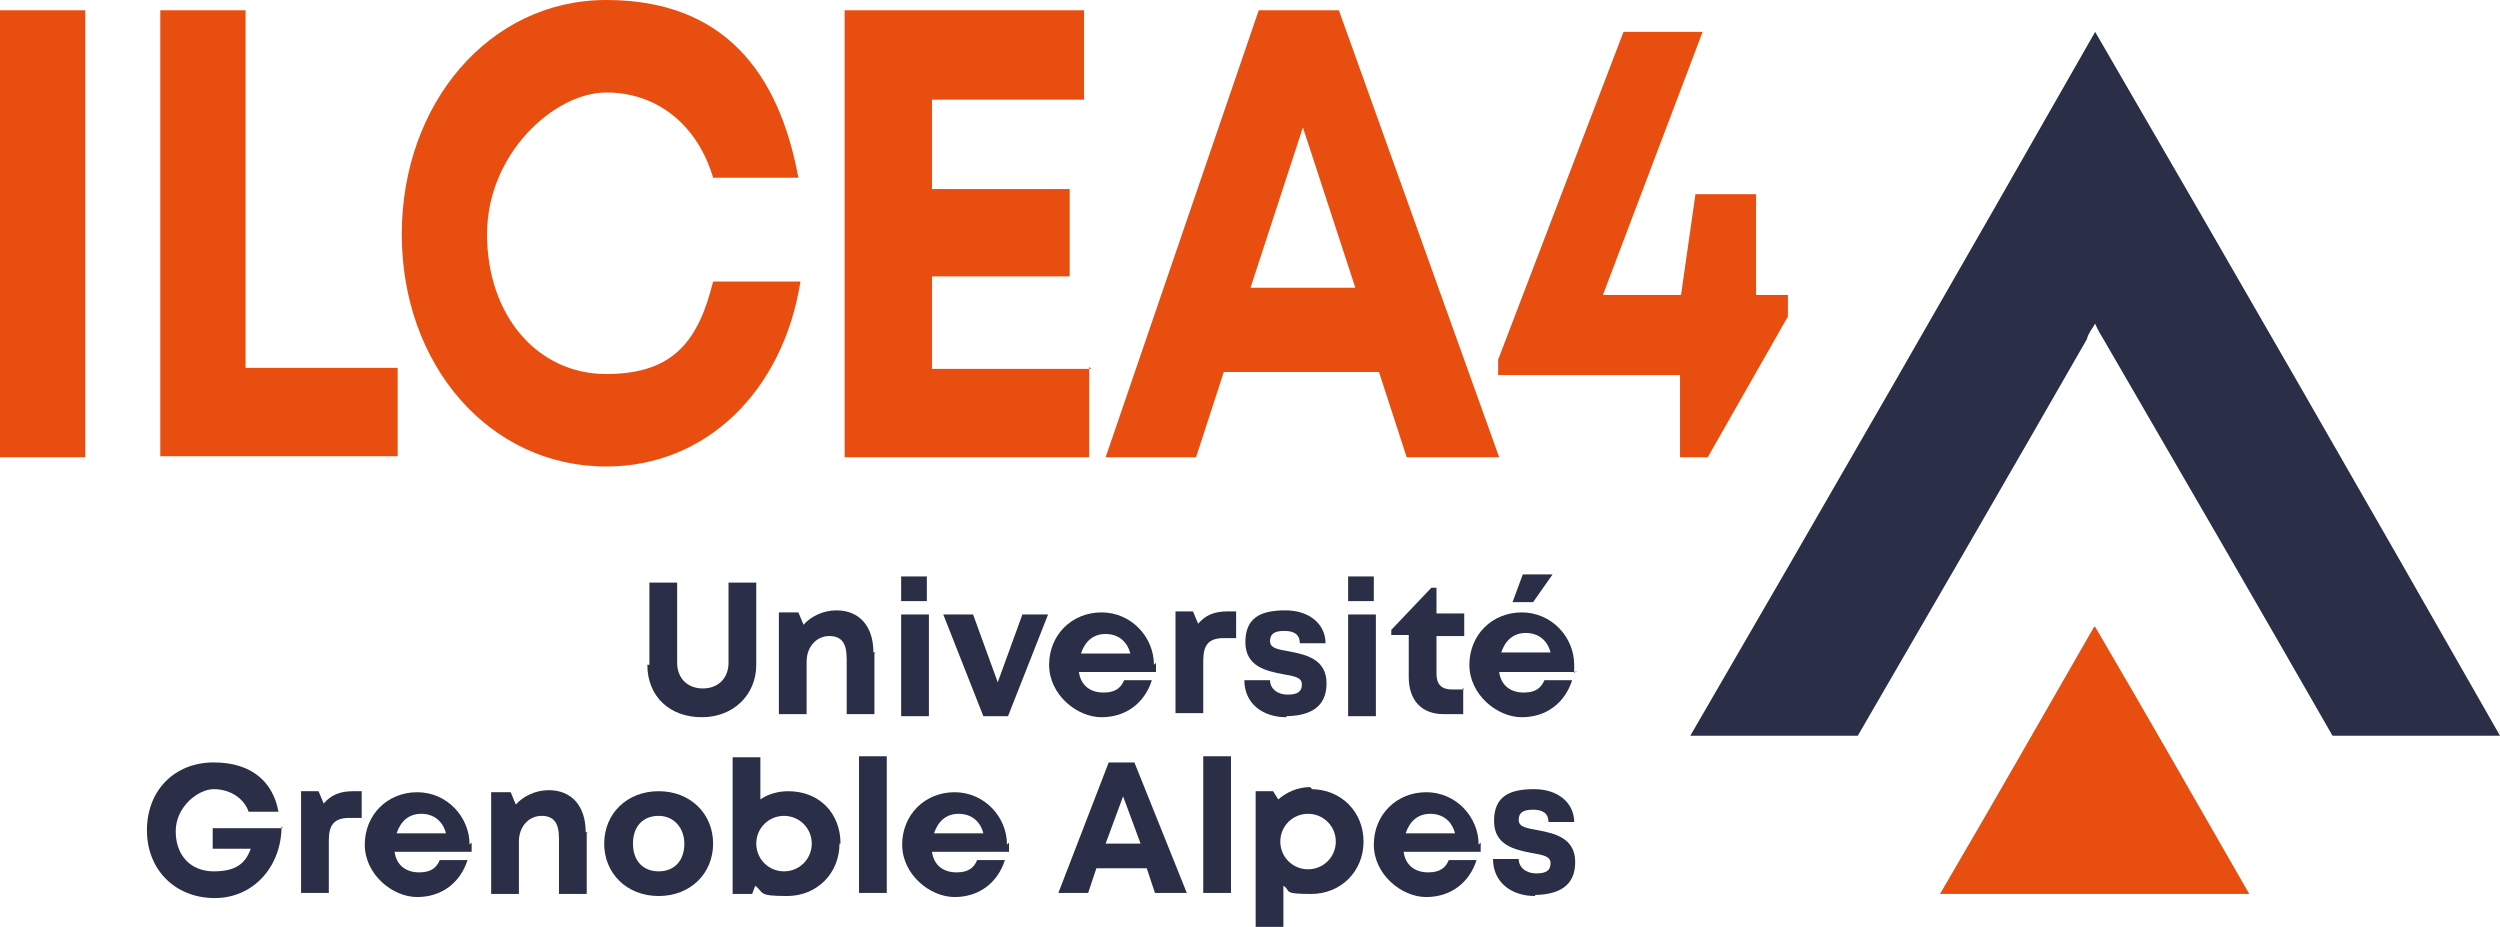 <?xml version="1.0" encoding="UTF-8"?>
<svg id="Calque_1" data-name="Calque 1" xmlns="http://www.w3.org/2000/svg" width="243.3" height="90.2" viewBox="0 0 243.3 90.2">
  <defs>
    <style>
      .cls-1 {
        fill: #e84e0f;
      }

      .cls-1, .cls-2 {
        stroke-width: 0px;
      }

      .cls-2 {
        fill: #2a2e46;
      }
    </style>
  </defs>
  <g>
    <path class="cls-1" d="m0,1h8.3v43.5H0V1Z"/>
    <path class="cls-1" d="m38.7,35.7v8.7H15.6V1h8.3v34.8h14.8v-.2Z"/>
    <path class="cls-1" d="m59,45.4c-11.4,0-19.9-9.9-19.9-22.6S47.6,0,59,0s16.8,7,18.7,17.3h-8.3c-1.5-5.1-5.4-8.3-10.4-8.3s-11.6,5.9-11.6,13.8,4.9,13.6,11.6,13.6,9-3.4,10.4-9h8.5c-1.7,10.7-9.2,18-18.9,18h0Z"/>
    <path class="cls-1" d="m106,35.7v8.8h-23.8V1h23.3v8.7h-14.8v8.7h13.4v8.5h-13.4v9h15.5l-.2-.2Z"/>
    <path class="cls-1" d="m134.4,36.2h-15.3l-2.7,8.3h-8.8L122.5,1h7.8l15.6,43.5h-9l-2.7-8.3h.2Zm-12.7-8.2h10.2l-5.1-15.6-5.1,15.6Z"/>
  </g>
  <g>
    <path class="cls-2" d="m63.2,64.7v-8h2.7v7.8c0,1.5,1,2.5,2.5,2.5s2.5-1,2.5-2.5v-7.8h2.7v8c0,2.9-2.2,5.1-5.3,5.1s-5.3-2-5.3-5.1Z"/>
    <path class="cls-2" d="m85.1,63.6v5.9h-2.7v-5.4c0-1.5-.5-2.2-1.7-2.2s-2.2,1-2.2,2.5v5.1h-2.7v-9.9h1.9l.5,1.2c.7-.8,1.9-1.4,3.2-1.4,2.2,0,3.6,1.5,3.6,4.1h.2Z"/>
    <path class="cls-2" d="m87.7,59.8h2.7v9.9h-2.7v-9.9Zm0-3.7h2.5v2.4h-2.5v-2.4Z"/>
    <path class="cls-2" d="m102,59.8l-3.9,9.9h-2.4l-3.9-9.9h2.9l2.4,6.6,2.4-6.6h2.7-.2Z"/>
    <path class="cls-2" d="m112.5,64.6v.8h-7.5c.2,1.4,1.2,2,2.4,2s1.7-.5,2-1.2h2.7c-.7,2.2-2.5,3.6-4.9,3.6s-5.1-2.2-5.1-5.1,2.2-5.1,5.1-5.1,5.1,2.4,5.1,5.1h0l.2-.2Zm-7.3-1h4.8c-.3-1.2-1.2-1.9-2.4-1.9s-2,.7-2.4,1.9Z"/>
    <path class="cls-2" d="m120.3,59.6v2.5h-1.2c-1.5,0-2,.7-2,2.2v5.1h-2.7v-9.9h1.7l.5,1.2c.7-.8,1.5-1.2,2.9-1.2,0,0,.8,0,.8,0Z"/>
    <path class="cls-2" d="m125.2,69.8c-2.4,0-4.1-1.4-4.1-3.6h2.5c0,.8.7,1.4,1.7,1.4s1.4-.3,1.4-1-.8-.8-1.9-1c-1.5-.3-3.6-.7-3.6-3.1s1.5-3.1,3.9-3.1,3.9,1.4,3.9,3.2h-2.5c0-.8-.5-1.2-1.5-1.2s-1.4.3-1.4,1,.8.8,1.9,1c1.5.3,3.6.7,3.6,3.1s-1.7,3.2-4.1,3.2h.2Z"/>
    <path class="cls-2" d="m131.2,59.8h2.7v9.9h-2.7v-9.9Zm0-3.7h2.5v2.4h-2.5v-2.4Z"/>
    <path class="cls-2" d="m142.4,67.1v2.4h-1.9c-2.2,0-3.4-1.4-3.4-3.6v-4.1h-1.7v-.5l3.9-4.1h.5v2.5h2.7v2.2h-2.7v3.7c0,1,.5,1.5,1.5,1.5h1.2l-.2-.2Z"/>
    <path class="cls-2" d="m153.4,65.4h-7.5c.2,1.4,1.2,2,2.4,2s1.7-.5,2-1.2h2.7c-.7,2.2-2.5,3.6-4.9,3.6s-5.1-2.2-5.1-5.1,2.2-5.1,5.1-5.1,5.1,2.4,5.1,5.1,0,.5,0,.8l.2-.2Zm-7.3-1.9h4.8c-.3-1.2-1.2-1.9-2.4-1.9s-2,.7-2.4,1.9Zm3.1-4.9h-2l1-2.7h2.9l-1.9,2.7Z"/>
    <path class="cls-2" d="m27.4,80.4c0,3.9-2.7,7-6.5,7s-6.6-2.7-6.6-6.6,2.7-6.6,6.5-6.6,5.8,2,6.3,4.8h-2.9c-.5-1.4-1.9-2.2-3.4-2.2s-3.7,1.7-3.7,4.1,1.5,3.9,3.7,3.9,3.1-.8,3.6-2.2h-3.7v-2s6.8,0,6.8,0Z"/>
    <path class="cls-2" d="m35.2,77.1v2.5h-1.2c-1.5,0-2,.7-2,2.2v5.1h-2.7v-9.9h1.7l.5,1.2c.7-.8,1.5-1.2,2.9-1.2h.8Z"/>
    <path class="cls-2" d="m45.9,82.1v.8h-7.5c.2,1.4,1.2,2,2.4,2s1.7-.5,2-1.2h2.7c-.7,2.2-2.5,3.6-4.9,3.6s-5.1-2.2-5.1-5.1,2.2-5.1,5.1-5.1,5.1,2.4,5.1,5.1h0l.2-.2Zm-7.3-1h4.8c-.3-1.2-1.2-1.9-2.4-1.9s-2,.7-2.4,1.9Z"/>
    <path class="cls-2" d="m57.1,81.1v5.9h-2.7v-5.4c0-1.5-.5-2.2-1.7-2.2s-2.2,1-2.2,2.5v5.1h-2.7v-9.9h1.9l.5,1.2c.7-.8,1.9-1.4,3.2-1.4,2.2,0,3.6,1.5,3.6,4.1h.2Z"/>
    <path class="cls-2" d="m58.8,82.1c0-2.9,2.2-5.1,5.3-5.1s5.3,2.2,5.3,5.1-2.2,5.1-5.3,5.1-5.3-2.2-5.3-5.1Zm7.8,0c0-1.5-1-2.7-2.5-2.7s-2.5,1-2.5,2.7,1,2.7,2.5,2.7,2.5-1,2.5-2.7Z"/>
    <path class="cls-2" d="m81.7,82.1c0,2.9-2.2,5.1-5.1,5.1s-2.2-.3-3.1-1l-.3.8h-1.9v-13.3h2.7v4.1c.7-.5,1.7-.8,2.7-.8,3.1,0,5.1,2.2,5.1,5.1h-.2Zm-5.4,2.7c1.5,0,2.7-1.2,2.7-2.7s-1.2-2.7-2.7-2.7-2.7,1.2-2.7,2.7,1.2,2.7,2.7,2.7h0Z"/>
    <path class="cls-2" d="m83.6,73.6h2.7v13.3h-2.7v-13.3Z"/>
    <path class="cls-2" d="m98.2,82.1v.8h-7.5c.2,1.4,1.2,2,2.4,2s1.7-.5,2-1.2h2.7c-.7,2.2-2.5,3.6-4.9,3.6s-5.1-2.2-5.1-5.1,2.2-5.1,5.1-5.1,5.1,2.4,5.1,5.1h0l.2-.2Zm-7.3-1h4.8c-.3-1.2-1.2-1.9-2.4-1.9s-2,.7-2.4,1.9Z"/>
    <path class="cls-2" d="m111.8,84.5h-5.1l-.8,2.4h-2.9l4.9-12.7h2.5l5.1,12.7h-3.1l-.8-2.4h.2Zm-4.2-2.4h3.4l-1.7-4.6-1.7,4.6Z"/>
    <path class="cls-2" d="m117.1,73.6h2.7v13.3h-2.7v-13.3Z"/>
    <path class="cls-2" d="m127.6,76.8c2.9,0,5.1,2.2,5.1,5.1s-2.2,5.1-5.1,5.1-1.9-.3-2.7-.8v4.1h-2.7v-13.3h1.7l.5.8c.8-.7,1.9-1.2,3.1-1.2h0l.2.2Zm2.4,5.1c0-1.5-1.2-2.7-2.7-2.7s-2.7,1.2-2.7,2.7,1.2,2.7,2.7,2.7,2.7-1.2,2.7-2.7Z"/>
    <path class="cls-2" d="m144.1,82.1v.8h-7.5c.2,1.4,1.2,2,2.4,2s1.7-.5,2-1.2h2.7c-.7,2.2-2.5,3.6-4.9,3.6s-5.1-2.2-5.1-5.1,2.2-5.1,5.1-5.1,5.1,2.4,5.1,5.1h0l.2-.2Zm-7.3-1h4.8c-.3-1.2-1.2-1.9-2.4-1.9s-2,.7-2.4,1.9Z"/>
    <path class="cls-2" d="m149.4,87.2c-2.4,0-4.1-1.4-4.1-3.6h2.5c0,.8.7,1.4,1.7,1.4s1.4-.3,1.4-1-.8-.8-1.9-1c-1.5-.3-3.6-.7-3.6-3.1s1.5-3.1,3.9-3.1,3.9,1.4,3.9,3.2h-2.5c0-.8-.5-1.2-1.5-1.2s-1.4.3-1.4,1,.8.8,1.9,1c1.5.3,3.6.7,3.6,3.1s-1.7,3.2-4.1,3.2h.2Z"/>
  </g>
  <polygon class="cls-1" points="174 28.7 170.9 28.7 170.9 18.9 165 18.9 163.6 28.7 156 28.7 165.7 3.1 158 3.1 145.8 35 145.8 36.5 163.5 36.5 163.5 44.5 166.2 44.5 174 30.8 174 28.7"/>
  <g>
    <path class="cls-1" d="m203.9,61c5.1,8.7,10,17.3,15,26h-30.1c5.1-8.7,10-17.3,15-26h.2Z"/>
    <path class="cls-2" d="m203.9,3.1c13.3,22.9,26.3,45.5,39.4,68.5h-16.3c-7.1-12.4-15.1-26.2-22.3-38.6-.3-.5-.5-.8-.8-1.5-.3.5-.7,1-.8,1.5-7.1,12.4-15.1,26.2-22.3,38.6h-16.3c13.3-22.9,26.3-45.5,39.4-68.5Z"/>
  </g>
</svg>